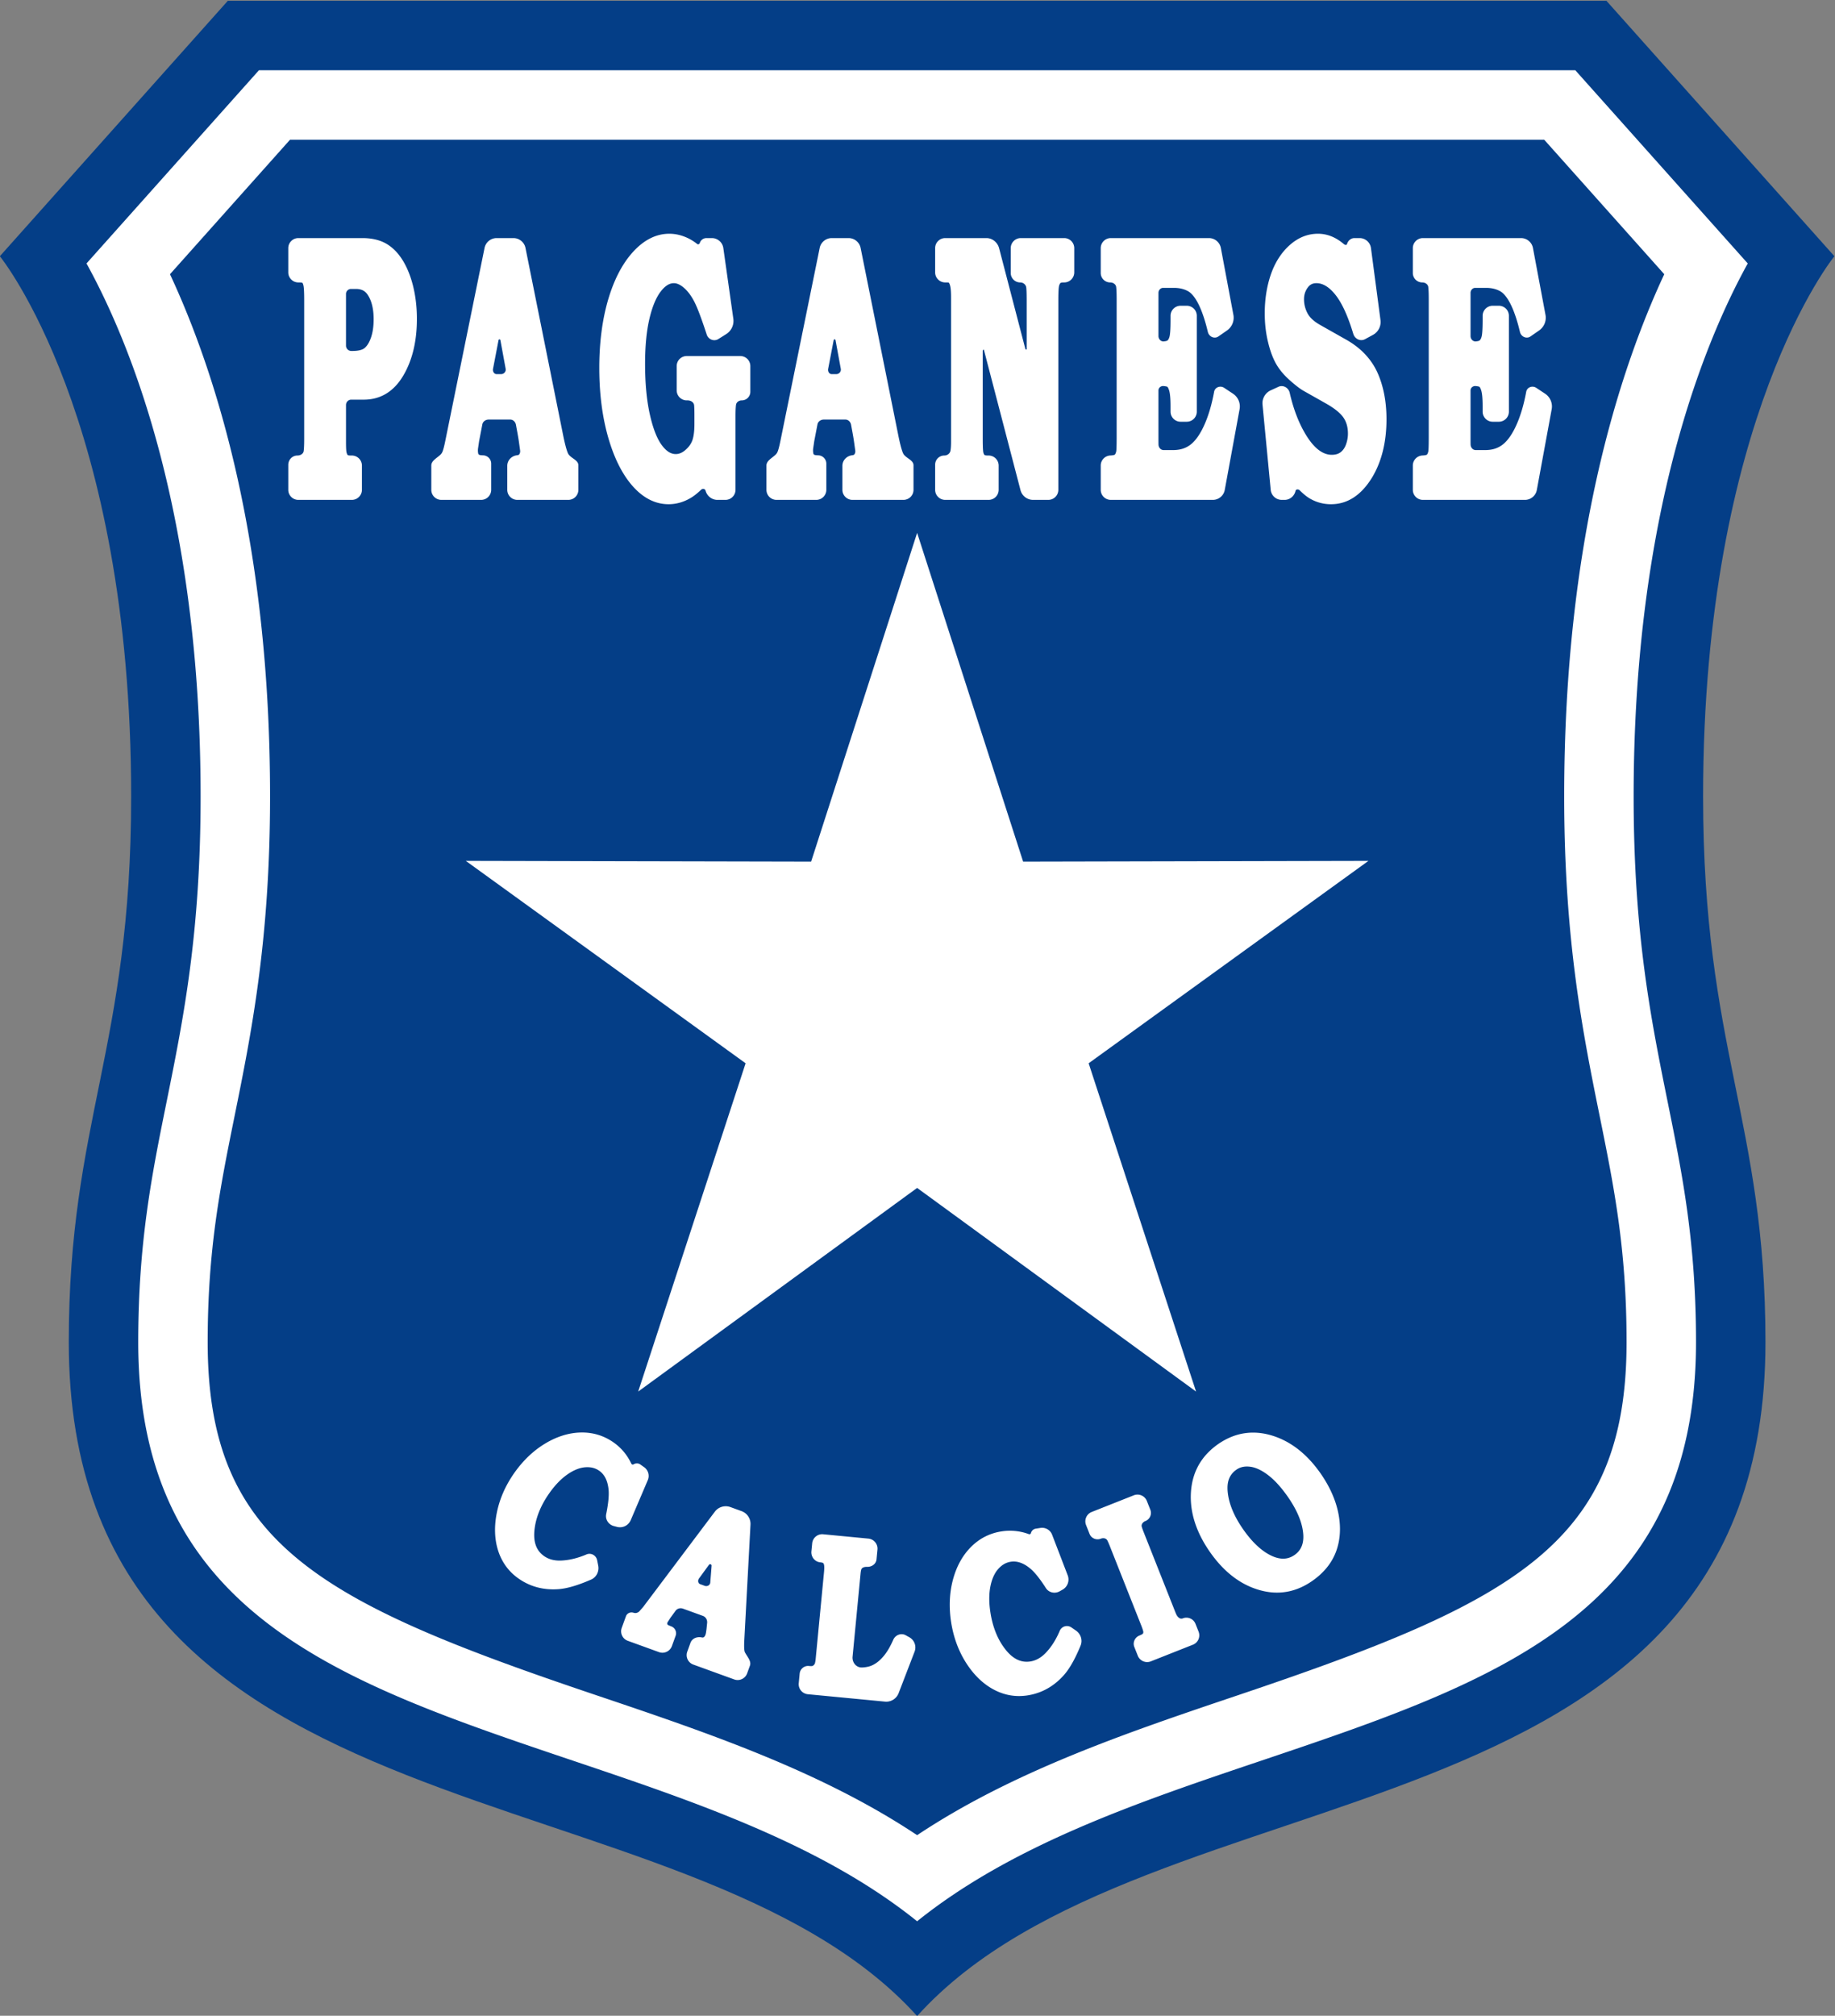 <?xml version="1.0" encoding="UTF-8" standalone="no"?><svg height="533.808" width="486.045" xml:space="preserve" xmlns="http://www.w3.org/2000/svg"><rect width="100%" height="100%" fill="#808080" stroke="none"/><defs><clipPath id="a" clipPathUnits="userSpaceOnUse"><path d="M0 841.89h595.276V0H0Z"/></clipPath></defs><g clip-path="url(#a)" transform="matrix(1.333 0 0 -1.333 -153.828 828.164)"><path style="display:inline;fill:#043e87;fill-opacity:1;fill-rule:nonzero;stroke:none" d="M297.638 220.767c45.86 50.82 168.57 32.227 168.57 133.866 0 44.001-12.395 58.256-12.395 108.455 0 75.328 26.092 107.288 26.092 107.288l-45.303 50.747H160.674l-45.303-50.747s26.091-31.96 26.091-107.288c0-50.199-12.395-64.454-12.395-108.455 0-101.639 122.709-83.046 168.571-133.866"/><path style="fill:#fff;fill-opacity:1;fill-rule:nonzero;stroke:none" d="M361.41 284.507c-22.079-7.442-44.681-15.096-63.772-27.809-19.092 12.713-41.693 20.367-63.773 27.809-54.856 18.489-77.198 30.009-77.198 70.126 0 18.511 2.476 30.748 5.343 44.916 3.305 16.334 7.052 34.848 7.052 63.539 0 50.358-10.732 84.085-19.885 103.713a445673.56 445673.56 0 0 1 23.855 26.722h249.21l23.856-26.722c-9.153-19.628-19.885-53.355-19.885-103.713 0-28.691 3.747-47.205 7.052-63.539 2.867-14.168 5.343-26.405 5.343-44.916 0-40.117-22.341-51.637-77.198-70.126m78.603 178.581c0 56.209 14.053 90.249 22.675 105.852l-34.266 38.383H166.854l-34.266-38.383c8.62-15.602 22.674-49.643 22.674-105.852 0-27.309-3.446-44.336-6.778-60.802-2.889-14.276-5.617-27.76-5.617-47.653 0-54.019 40.127-67.543 86.591-83.203 24.306-8.193 49.282-16.648 68.18-31.836 18.897 15.188 43.873 23.643 68.179 31.836 46.463 15.66 86.591 29.184 86.591 83.203 0 19.893-2.729 33.377-5.617 47.653-3.332 16.466-6.778 33.493-6.778 60.802"/><path style="fill:#fff;fill-opacity:1;fill-rule:nonzero;stroke:none" d="m297.638 385.282-55.428-40.455 21.347 65.216-55.603 40.213 68.621-.15 21.063 65.31 21.062-65.31 68.622.15-55.603-40.213 21.345-65.216zM230.784 336.691c-2.368-.055-4.756-.8-7.093-2.214-2.316-1.402-4.366-3.358-6.093-5.811-1.737-2.468-2.901-5.103-3.461-7.837-.565-2.757-.484-5.308.239-7.586.736-2.31 2.098-4.179 4.05-5.553 2.331-1.64 5.034-2.35 8.033-2.111 1.673.135 3.771.755 6.385 1.891 1.075.467 1.654 1.638 1.424 2.788l-.214 1.073c-.194.968-1.221 1.523-2.129 1.135-1.67-.714-3.303-1.118-4.867-1.205-1.423-.083-2.584.208-3.552.888-1.509 1.063-2.134 2.721-1.913 5.071.234 2.462 1.228 4.955 2.956 7.41 1.131 1.607 2.349 2.868 3.62 3.748 1.234.853 2.423 1.328 3.534 1.408 1.086.08 1.991-.146 2.768-.693 1.076-.757 1.685-1.991 1.862-3.777.106-1.136-.055-2.762-.479-4.842-.217-1.063.471-2.087 1.52-2.363l.634-.167a2.32 2.32 0 0 1 2.719 1.332l3.395 7.959a2.13 2.13 0 0 1-.732 2.571l-.771.544c-.398.28-.929.264-1.343.008-.157-.095-.354-.009-.433.157-.78 1.634-1.912 3.071-3.52 4.203-1.939 1.365-4.139 2.029-6.539 1.973M256.278 310.409c.171.235.542.098.52-.19l-.263-3.336c-.041-.529-.602-.829-1.101-.649l-.892.324c-.457.166-.529.749-.242 1.141l1.978 2.71m-13.069-8.366-.731-.833a1.113 1.113 0 0 0-.426-.3 1 1 0 0 0-.541-.075 3.009 3.009 0 0 0-.288.067c-.593.165-1.229-.125-1.439-.703l-.843-2.322a2.001 2.001 0 0 1 1.198-2.563l6.208-2.251a2 2 0 0 1 2.562 1.197l.742 2.048a1.46 1.46 0 0 1-.818 1.848l-.503.206a.738.738 0 0 0-.282.182c-.055.062-.063.151-.059.234a.584.584 0 0 0 .102.278l.516.807 1.023 1.408c.337.463.952.621 1.491.425l3.941-1.43c.569-.207.91-.788.849-1.391l-.13-1.273-.087-.601c-.074-.515-.299-1.147-.805-1.028-.936.218-1.959-.158-2.287-1.061l-.639-1.761a2 2 0 0 1 1.198-2.562l8.134-2.951a2 2 0 0 1 2.562 1.198l.553 1.522c.342.944-.572 1.814-1.011 2.716-.033.069-.194.493-.109 2.197l1.237 23.122a2.7 2.7 0 0 1-1.773 2.679l-2.226.809a2.71 2.71 0 0 1-3.083-.916zM276.632 313.08c-.104-1.087.667-2.073 1.754-2.178.46-.044.579-.141.58-.142.074-.066.137-.201.18-.383.033-.143.077-.511-.004-1.361l-1.655-17.218a5.687 5.687 0 0 0-.153-.951.82.82 0 0 0-.217-.34c-.097-.099-.21-.189-.347-.209a1.991 1.991 0 0 0-.484-.001l-.147.015a1.688 1.688 0 0 1-1.841-1.518l-.183-1.911a2 2 0 0 1 1.799-2.183l15.337-1.471a2.634 2.634 0 0 1 2.708 1.675l3.176 8.258a2.312 2.312 0 0 1-1.028 2.843l-.723.404c-.923.516-2.067.07-2.492-.898-.56-1.277-1.159-2.313-1.786-3.089-.775-.963-1.607-1.64-2.47-2.012-.537-.231-1.185-.365-1.936-.399-1.151-.054-1.999.996-1.889 2.142l1.581 16.451c.035.368.081.625.126.807.119.483.69.611 1.187.595.917-.031 1.776.567 1.864 1.48l.187 1.946a2 2 0 0 1-1.799 2.182l-8.99.863a2 2 0 0 1-2.181-1.8zM321.185 317.584c-.467-.074-.826-.444-.942-.902-.045-.175-.247-.24-.416-.177a10.725 10.725 0 0 1-5.468.535c-2.343-.371-4.385-1.424-6.07-3.135-1.664-1.688-2.858-3.885-3.554-6.529-.688-2.615-.8-5.448-.334-8.415.472-2.982 1.472-5.687 2.971-8.037 1.513-2.373 3.348-4.152 5.452-5.282 2.139-1.149 4.417-1.543 6.776-1.17 2.817.443 5.254 1.814 7.243 4.075 1.107 1.261 2.183 3.166 3.271 5.802.448 1.083.047 2.328-.917 2.993l-.902.623a1.554 1.554 0 0 1-2.319-.667c-.705-1.678-1.596-3.105-2.66-4.252-.951-1.037-2.017-1.654-3.17-1.836-1.825-.288-3.429.47-4.904 2.312-1.547 1.929-2.568 4.412-3.035 7.379-.307 1.943-.31 3.697-.009 5.214.293 1.473.818 2.641 1.558 3.47.724.814 1.533 1.281 2.473 1.43 1.299.204 2.597-.258 3.968-1.416.866-.745 1.883-2.025 3.027-3.814.584-.913 1.791-1.171 2.736-.639l.573.323a2.317 2.317 0 0 1 1.027 2.847l-3.104 8.08a2.126 2.126 0 0 1-2.315 1.338zM332.328 320.905a2 2 0 0 1-1.123-2.595l.701-1.772c.351-.886 1.367-1.287 2.252-.935.476.188 1.052.09 1.284-.366.116-.226.277-.581.495-1.132l6.247-15.775c.277-.702.368-1.054.396-1.216a.64.64 0 0 0-.018-.242.401.401 0 0 0-.196-.248 4.846 4.846 0 0 0-.569-.271c-.892-.367-1.358-1.367-1.003-2.262l.689-1.74a2 2 0 0 1 2.596-1.123l8.363 3.31a2 2 0 0 1 1.123 2.596l-.613 1.547a1.948 1.948 0 0 1-2.532 1.085c-.584-.232-1.092.331-1.337.91a21.71 21.71 0 0 0-.219.535l-6.221 15.713c-.193.485-.303.819-.368 1.044-.138.491.239.941.713 1.13a1.738 1.738 0 0 1 .99 2.25l-.692 1.746a2.001 2.001 0 0 1-2.596 1.123zM362.358 317.552c-1.883 2.726-2.907 5.339-3.041 7.767-.004.124-.008.247-.008.368 0 1.609.586 2.799 1.788 3.63.752.52 1.633.709 2.695.581 1.095-.131 2.299-.691 3.577-1.66 1.319-1.002 2.662-2.485 3.993-4.409 1.877-2.72 2.891-5.248 3.013-7.517.088-1.786-.488-3.082-1.76-3.962-1.263-.873-2.681-.954-4.332-.246-2.047.889-4.04 2.722-5.925 5.448m-3.151 17.878a14.064 14.064 0 0 1-3.299-2.282c-2.326-2.154-3.62-4.908-3.854-8.213-.278-3.933.966-7.927 3.693-11.872 2.937-4.249 6.496-6.886 10.583-7.843 3.44-.811 6.729-.152 9.778 1.956 2.299 1.589 3.9 3.547 4.755 5.819.848 2.259 1.02 4.776.509 7.478-.506 2.674-1.683 5.363-3.497 7.991-2.712 3.921-5.982 6.486-9.723 7.624-3.144.956-6.145.734-8.945-.658M186.131 563.875c1.048 0 1.775-.351 2.291-1.103.811-1.175 1.223-2.828 1.223-4.915 0-1.415-.179-2.643-.529-3.648-.329-.944-.752-1.64-1.259-2.067-.455-.384-1.284-.587-2.398-.587h-.246c-.584 0-1.06.469-1.06 1.052v10.279c0 .55.452.989 1.003.989zm-11.449 10.104a2 2 0 0 1-2-2v-4.811a2 2 0 0 1 2-2h.189c.481 0 .625-.085.626-.086.006-.011.124-.159.214-.598.061-.294.133-1.027.133-2.848v-27.537c0-1.356-.051-2.057-.099-2.416-.078-.581-.666-.9-1.253-.9-1.012 0-1.81-.842-1.81-1.853v-4.959a2 2 0 0 1 2-2h10.633a2 2 0 0 1 2 2v4.812a2 2 0 0 1-2 2h-.256c-.43 0-.557.082-.558.083-.038.036-.151.173-.243.547-.025.086-.105.452-.105 2.008v7.405c0 .578.46 1.055 1.038 1.055h2.482c3.346 0 5.994 1.615 7.873 4.801 1.788 3.028 2.694 6.813 2.694 11.248 0 2.194-.235 4.302-.698 6.267-.468 1.985-1.149 3.735-2.024 5.201-.907 1.518-2.017 2.671-3.298 3.429-1.293.765-2.915 1.152-4.822 1.152zM214.462 553.706c.039.203.331.203.369-.001l1.046-5.699c.102-.553-.335-1.051-.898-1.051h-.902c-.518 0-.809.545-.711 1.054l1.096 5.697m-.38 20.273a2.45 2.45 0 0 1-2.399-1.959l-7.797-38.308c-.274-1.361-.464-1.944-.576-2.193a1.668 1.668 0 0 0-.31-.488c-.706-.731-1.898-1.233-1.898-2.248v-4.812a2 2 0 0 1 2-2h7.902a2 2 0 0 1 2 2v5.195c0 .879-.688 1.605-1.566 1.652l-.303.016c-.291.016-.65.052-.707.337a3.002 3.002 0 0 0-.039 1.022l.214 1.458.639 3.319c.113.588.675.958 1.274.958h4.265c.578 0 1.032-.464 1.137-1.032l.336-1.828a41.1 41.1 0 0 0 .307-1.922l.202-1.466c0-.288-.068-.516-.209-.694-.048-.061-.182-.125-.423-.153-1.08-.125-1.935-1.006-1.935-2.094v-4.768a2 2 0 0 1 2-2h10.13a2 2 0 0 1 2 2v4.864c0 1.028-1.38 1.358-1.966 2.202-.093.132-.438.772-1 3.47l-7.543 37.512a2.446 2.446 0 0 1-2.395 1.96zM241.132 571.176c-2.108-2.334-3.765-5.547-4.926-9.549-1.145-3.947-1.725-8.474-1.725-13.454 0-5.025.586-9.634 1.743-13.701 1.171-4.117 2.797-7.382 4.834-9.705 2.126-2.428 4.546-3.658 7.191-3.658 1.515 0 2.991.417 4.388 1.241.701.415 1.386.975 2.058 1.621.29.279.791.227.898-.161.294-1.067 1.248-1.839 2.355-1.839h1.601a2 2 0 0 1 2 2v14.653c0 1.222.051 1.874.098 2.216.077.545.588.897 1.138.897a1.71 1.71 0 0 1 1.711 1.71v5.101a2 2 0 0 1-2 2h-10.634a2 2 0 0 1-2-2v-4.811a2 2 0 0 1 2-2h.173c.62 0 1.233-.362 1.291-.98.028-.289.058-.846.058-1.885v-1.837c0-1.357-.134-2.433-.397-3.198-.243-.707-.708-1.362-1.381-1.948-.632-.551-1.265-.819-1.934-.819-.968 0-1.865.569-2.742 1.737-.971 1.291-1.777 3.345-2.396 6.107-.633 2.819-.954 6.213-.954 10.087 0 3.512.293 6.533.871 8.979.564 2.39 1.326 4.214 2.265 5.42.851 1.093 1.696 1.624 2.586 1.624.604 0 1.267-.302 1.97-.898.78-.662 1.489-1.609 2.109-2.816.6-1.168 1.423-3.352 2.448-6.496.317-.976 1.451-1.431 2.319-.885l1.557.979a3.093 3.093 0 0 1 1.412 3.045l-1.988 14.046a2.304 2.304 0 0 1-2.28 1.98h-1.063a1.382 1.382 0 0 1-1.326-.959c-.071-.229-.331-.366-.519-.218a9.655 9.655 0 0 1-1.71 1.1c-1.263.624-2.552.94-3.835.94-2.625 0-5.069-1.233-7.264-3.666M281.055 553.706c.039.203.331.203.369-.001l1.047-5.699c.102-.553-.336-1.051-.899-1.051h-.902c-.518 0-.809.545-.711 1.054l1.096 5.697m-.38 20.273a2.451 2.451 0 0 1-2.399-1.959l-7.797-38.308c-.273-1.361-.464-1.944-.576-2.193a1.648 1.648 0 0 0-.31-.488c-.706-.73-1.897-1.233-1.897-2.248v-4.812a2 2 0 0 1 2-2h7.902a2 2 0 0 1 2 2v5.196c0 .878-.688 1.604-1.566 1.651l-.303.016c-.291.016-.651.052-.708.337a3.028 3.028 0 0 0-.039 1.022l.214 1.458.639 3.319c.113.588.675.958 1.274.958h4.265c.578 0 1.033-.464 1.138-1.032l.336-1.828a42.46 42.46 0 0 0 .306-1.922l.202-1.466c0-.288-.068-.516-.209-.694-.048-.061-.182-.125-.423-.153-1.08-.125-1.934-1.007-1.934-2.094v-4.768a2 2 0 0 1 2-2h10.129a2 2 0 0 1 2 2v4.864c0 1.028-1.379 1.358-1.966 2.202-.093.132-.438.772-.999 3.47l-7.544 37.512a2.445 2.445 0 0 1-2.394 1.96zM318.24 573.979a2 2 0 0 1-2-2v-4.934c0-1.037.841-1.877 1.877-1.877.604 0 1.137-.425 1.206-1.024.036-.31.079-.988.079-2.472v-9.735c0-.146-.217-.133-.255.009l-5.216 20.01c-.304 1.164-1.326 2.023-2.528 2.023h-8.185a2 2 0 0 1-2-2v-4.811a2 2 0 0 1 2-2h.324c.311 0 .405-.061.406-.062.012-.015.146-.177.271-.689.074-.305.162-.935.162-2.207v-28.721c0-.856-.054-1.4-.114-1.742-.103-.581-.642-.964-1.231-.964a1.817 1.817 0 0 1-1.818-1.818v-4.994a2 2 0 0 1 2-2h8.621a2 2 0 0 1 2 2v4.812a2 2 0 0 1-2 2h-.173c-.487 0-.621.097-.622.098-.112.109-.197.284-.251.515-.044.189-.117.781-.117 2.631v17.566c0 .13.2.307.233.181l7.27-27.874a2.588 2.588 0 0 1 2.503-1.929h3.016a2 2 0 0 1 2 2v37.696c0 1.885.081 2.533.128 2.75.063.284.162.498.295.635.03.031.205.116.623.116h.116a2 2 0 0 1 2 2v4.811a2 2 0 0 1-2 2zM336.122 573.979a2 2 0 0 1-2-2v-4.934c0-1.037.841-1.877 1.877-1.877.57 0 1.119-.344 1.191-.909.046-.358.094-1.062.094-2.443V534.53c0-2.197-.055-2.754-.08-2.892-.105-.503-.262-.661-.307-.697-.004-.003-.187-.122-.871-.151a2 2 0 0 1-1.904-2.007v-4.812a2 2 0 0 1 2-2h20.277c1.158 0 2.153.829 2.363 1.967l2.951 16.049a3.037 3.037 0 0 1-1.304 3.074l-1.763 1.17c-.767.509-1.827.123-1.994-.782-.453-2.463-1.083-4.625-1.876-6.433-.814-1.857-1.734-3.205-2.733-4.007-.962-.773-2.125-1.148-3.556-1.148h-1.86c-.585 0-1.013.516-1.024 1.1-.006.27-.01.611-.01 1.042v9.705c0 .528.47.92.996.877.593-.047.759-.144.767-.149.027-.021.218-.198.399-.875.108-.409.239-1.256.239-2.978v-1.087a2 2 0 0 1 2-2h1.218a2 2 0 0 1 2 2v19.043a2 2 0 0 1-2 2h-1.218a2 2 0 0 1-2-2v-.825c0-2.07-.106-2.925-.195-3.277-.097-.382-.242-.66-.42-.804-.01-.008-.158-.122-.709-.178-.602-.062-1.077.459-1.077 1.064v8.579c0 .533.405.992.939.992h2.128c1.07 0 2.014-.221 2.802-.658.756-.418 1.483-1.341 2.164-2.742.663-1.366 1.262-3.166 1.782-5.357.225-.947 1.301-1.445 2.101-.89l1.7 1.181a3.09 3.09 0 0 1 1.274 3.105l-2.492 13.285a2.413 2.413 0 0 1-2.369 1.965zM371.592 572.515c-1.642-1.492-2.882-3.455-3.691-5.836-.79-2.328-1.19-4.903-1.19-7.654 0-1.936.207-3.805.62-5.554.413-1.766.947-3.245 1.589-4.393.647-1.166 1.583-2.295 2.778-3.353 1.187-1.054 2.115-1.757 2.838-2.152l4.311-2.436c1.676-.941 2.85-1.883 3.493-2.8.605-.881.902-1.929.902-3.196 0-.753-.136-1.495-.403-2.208-.247-.658-.597-1.15-1.068-1.505-.449-.338-1.018-.502-1.744-.502-1.713 0-3.357 1.201-4.883 3.571-1.519 2.354-2.685 5.294-3.472 8.748-.232 1.013-1.298 1.624-2.242 1.191l-1.535-.705a2.817 2.817 0 0 1-1.626-2.825l1.628-16.944a2.204 2.204 0 0 1 2.192-1.991h.575c1.047 0 1.933.759 2.164 1.78.085.374.575.374.847.104.664-.658 1.319-1.213 1.96-1.593a8.215 8.215 0 0 1 4.255-1.153c3.287 0 6.049 1.819 8.211 5.408 1.86 3.131 2.802 6.991 2.802 11.478 0 3.518-.615 6.659-1.828 9.334-1.258 2.717-3.377 4.915-6.301 6.538l-4.973 2.811c-1.266.704-2.131 1.488-2.575 2.334a5.864 5.864 0 0 0-.71 2.854c0 .845.24 1.59.734 2.278.432.601.983.88 1.736.88 1.318 0 2.621-.822 3.872-2.445 1.258-1.628 2.417-4.194 3.452-7.635.301-1.002 1.412-1.546 2.332-1.048l1.572.853a2.91 2.91 0 0 1 1.497 2.935l-1.894 14.313a2.282 2.282 0 0 1-2.261 1.982h-1.018c-.702 0-1.287-.513-1.481-1.188-.074-.256-.412-.187-.614-.013-1.573 1.35-3.294 2.064-5.151 2.064-2.086 0-4.004-.783-5.7-2.327M398.137 573.979a2 2 0 0 1-2-2v-4.934c0-1.037.841-1.877 1.877-1.877.57 0 1.119-.344 1.191-.909.046-.358.094-1.062.094-2.443V534.53c0-2.197-.056-2.754-.08-2.892-.106-.503-.262-.661-.307-.697-.005-.003-.187-.122-.871-.151a2 2 0 0 1-1.904-2.007v-4.812a2 2 0 0 1 2-2h20.277c1.157 0 2.152.829 2.361 1.967l2.954 16.049a3.041 3.041 0 0 1-1.305 3.074l-1.764 1.17c-.766.509-1.826.123-1.993-.782-.453-2.463-1.083-4.625-1.876-6.433-.814-1.857-1.734-3.205-2.733-4.007-.962-.773-2.125-1.148-3.556-1.148h-1.86c-.585 0-1.013.516-1.025 1.1-.006.27-.01.611-.01 1.042v9.705c0 .528.471.92.997.877.592-.047.758-.144.767-.149.026-.021.218-.198.399-.875.108-.409.239-1.256.239-2.978v-1.087a2 2 0 0 1 2-2h1.218a2 2 0 0 1 2 2v19.043a2 2 0 0 1-2 2h-1.218a2 2 0 0 1-2-2v-.825c0-2.07-.107-2.925-.196-3.277-.096-.382-.242-.66-.419-.804-.01-.008-.159-.122-.709-.178-.602-.062-1.078.459-1.078 1.064v8.579c0 .533.406.992.94.992h2.128c1.07 0 2.013-.221 2.802-.658.755-.418 1.483-1.341 2.164-2.742.663-1.366 1.261-3.166 1.782-5.357.224-.947 1.301-1.445 2.1-.89l1.701 1.181a3.089 3.089 0 0 1 1.274 3.105l-2.492 13.285a2.413 2.413 0 0 1-2.369 1.965z"/></g></svg>